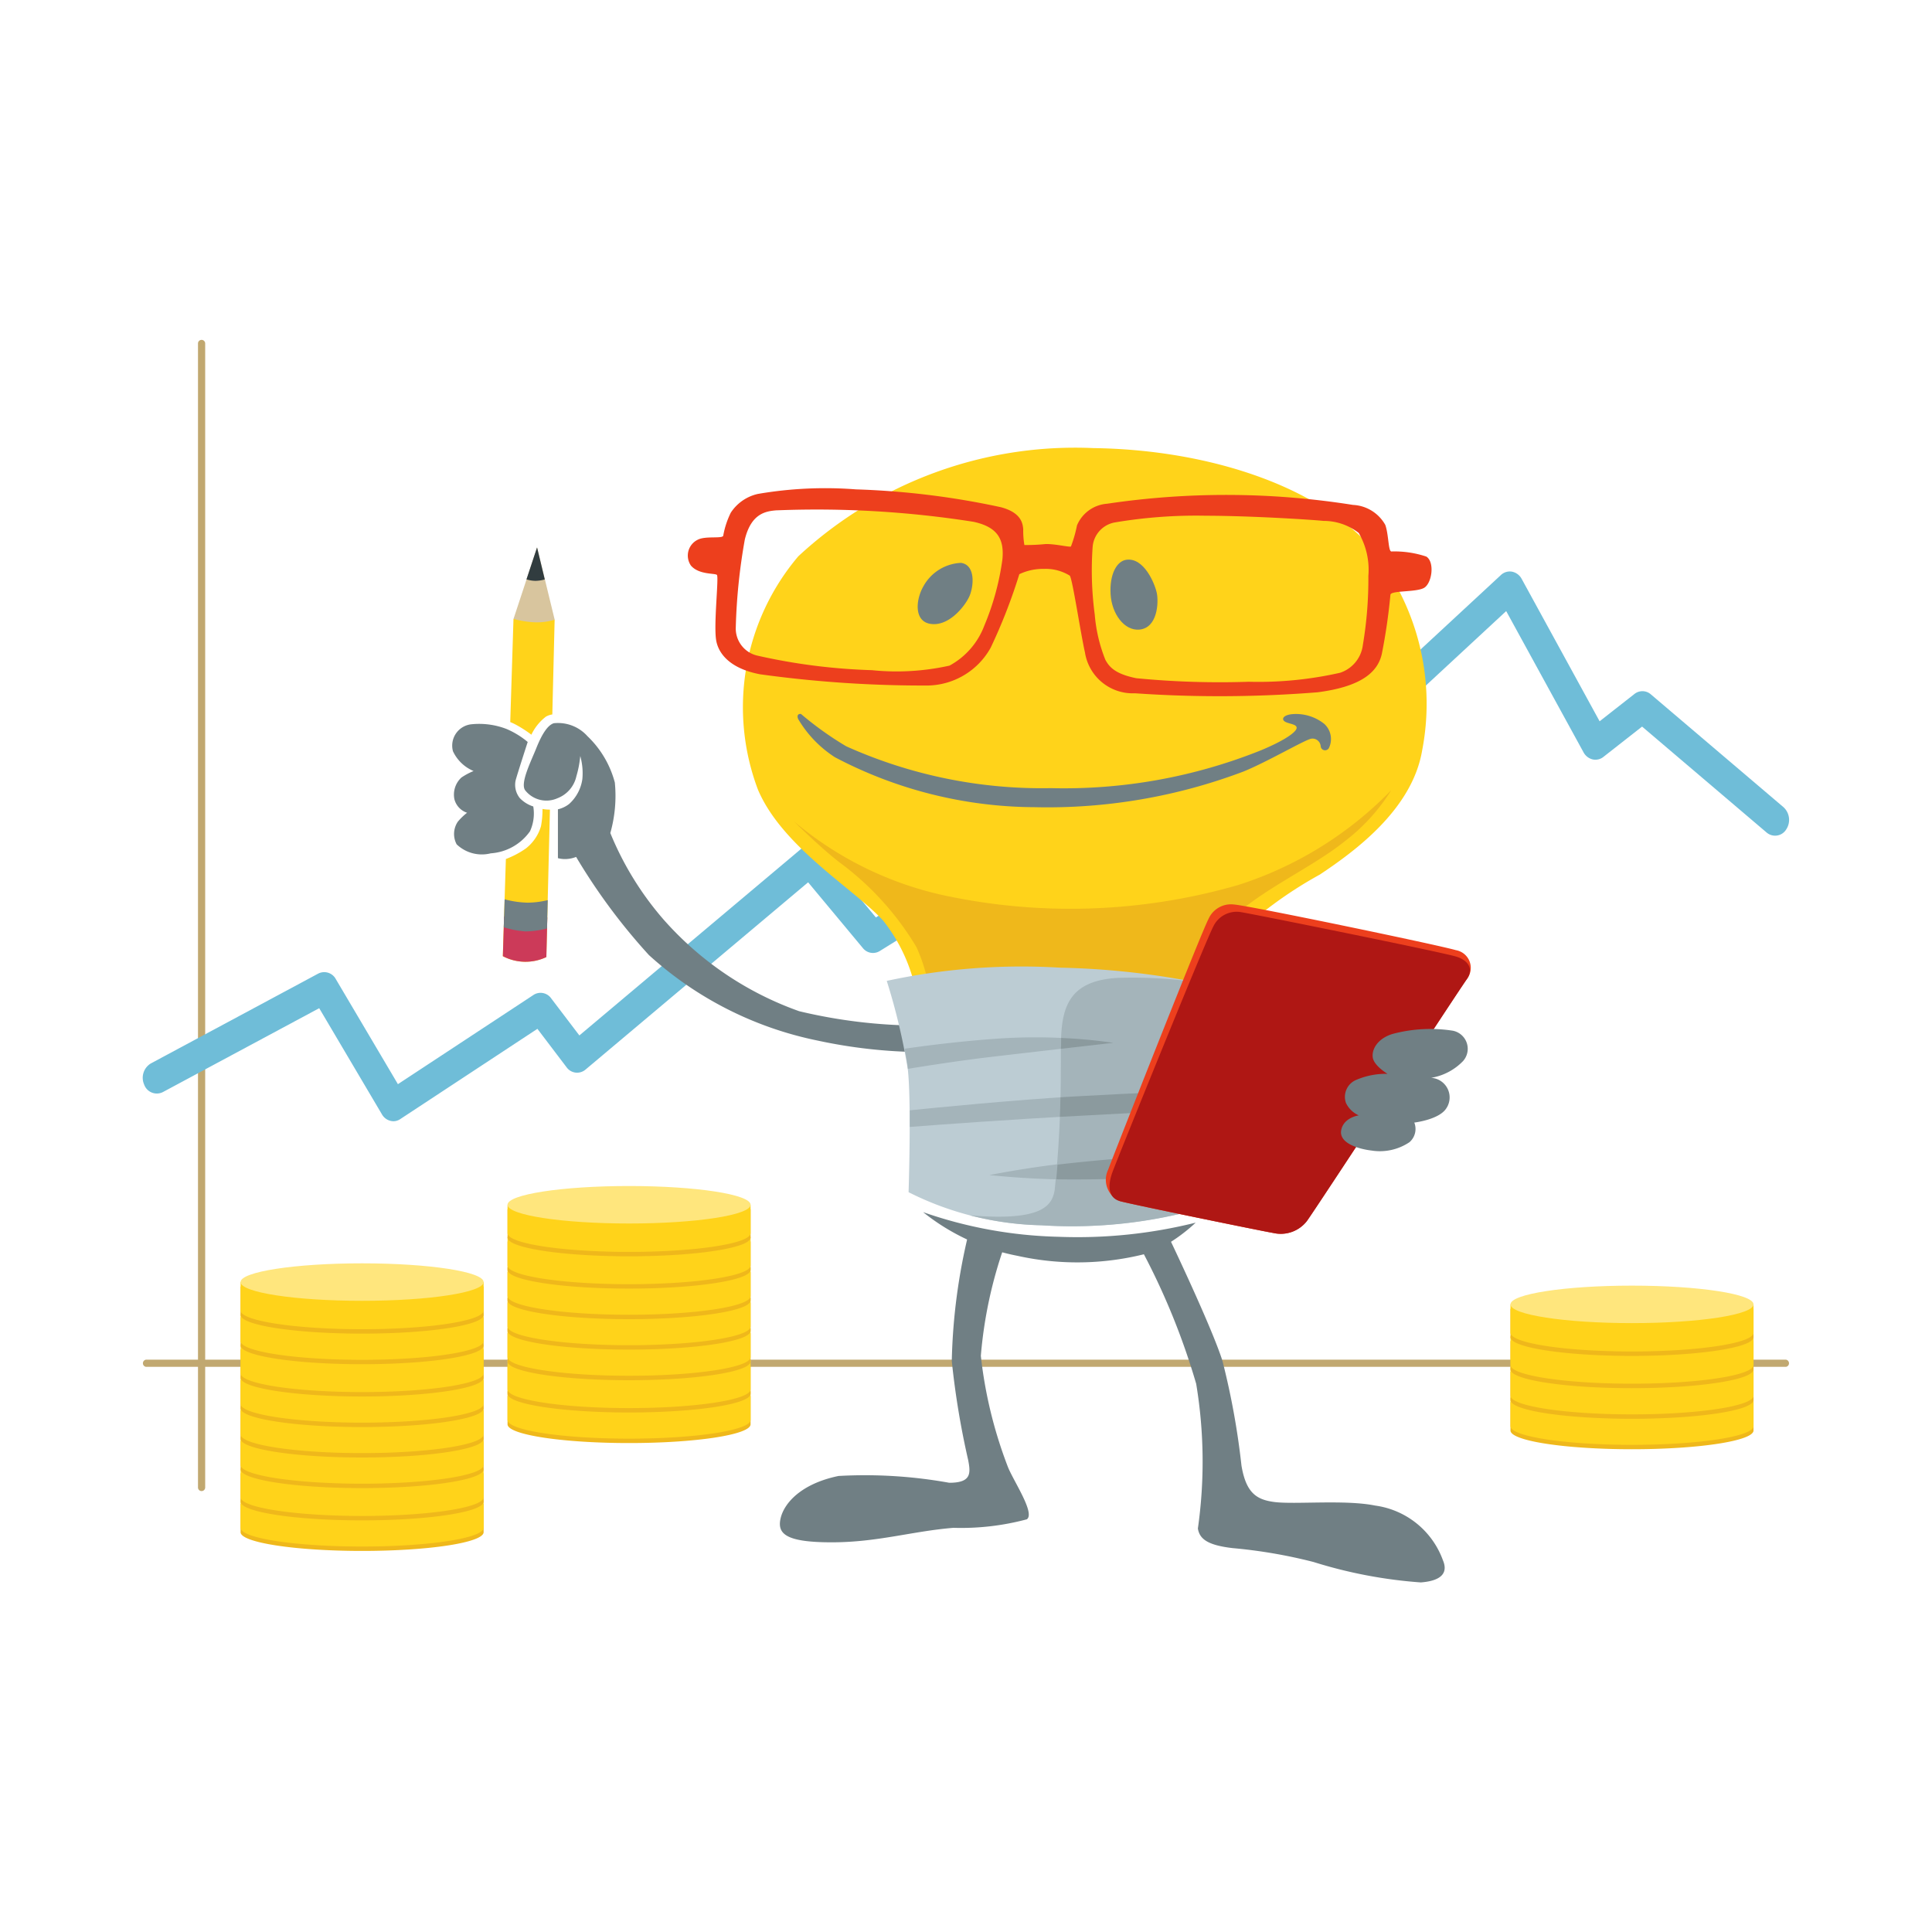 <svg xmlns="http://www.w3.org/2000/svg" xmlns:xlink="http://www.w3.org/1999/xlink" width="50" height="50" viewBox="0 0 50 50">
  <defs>
    <clipPath id="clip-path">
      <rect id="Rectangle_6812" data-name="Rectangle 6812" width="50" height="50" transform="translate(-21797 -15620)" fill="#fff"/>
    </clipPath>
  </defs>
  <g id="Finance" transform="translate(21797 15620)" clip-path="url(#clip-path)">
    <g id="Group_24787" data-name="Group 24787" transform="translate(-22145 -15709.411)">
      <g id="Group_24683" data-name="Group 24683" transform="translate(354.226 127.73)">
        <g id="Group_24680" data-name="Group 24680" transform="translate(0 0.599)">
          <path id="Path_45133" data-name="Path 45133" d="M548.681,906.918c0,.268-1.408.485-3.145.485s-3.145-.217-3.145-.485v-.735a19.881,19.881,0,0,0,6.29,0Z" transform="translate(-542.391 -906.183)" fill="#efb81b"/>
        </g>
        <g id="Group_24681" data-name="Group 24681" transform="translate(0 0.485)">
          <path id="Path_45134" data-name="Path 45134" d="M548.681,903.872c0,.268-1.408.485-3.145.485s-3.145-.217-3.145-.485v-.735a19.876,19.876,0,0,0,6.29,0Z" transform="translate(-542.391 -903.137)" fill="#ffd31a"/>
        </g>
        <g id="Group_24682" data-name="Group 24682" transform="translate(0 0)">
          <ellipse id="Ellipse_1647" data-name="Ellipse 1647" cx="3.145" cy="0.485" rx="3.145" ry="0.485" fill="#ffe67d"/>
        </g>
      </g>
      <g id="Group_24687" data-name="Group 24687" transform="translate(354.226 126.939)">
        <g id="Group_24684" data-name="Group 24684" transform="translate(0 0.599)">
          <path id="Path_45135" data-name="Path 45135" d="M548.681,885.694c0,.268-1.408.485-3.145.485s-3.145-.217-3.145-.485v-.735a19.881,19.881,0,0,0,6.29,0Z" transform="translate(-542.391 -884.959)" fill="#efb81b"/>
        </g>
        <g id="Group_24685" data-name="Group 24685" transform="translate(0 0.485)">
          <path id="Path_45136" data-name="Path 45136" d="M548.681,882.648c0,.268-1.408.485-3.145.485s-3.145-.217-3.145-.485v-.735a19.881,19.881,0,0,0,6.29,0Z" transform="translate(-542.391 -881.913)" fill="#ffd31a"/>
        </g>
        <g id="Group_24686" data-name="Group 24686" transform="translate(0 0)">
          <ellipse id="Ellipse_1648" data-name="Ellipse 1648" cx="3.145" cy="0.485" rx="3.145" ry="0.485" fill="#ffe67d"/>
        </g>
      </g>
      <g id="Group_24691" data-name="Group 24691" transform="translate(354.226 126.104)">
        <g id="Group_24688" data-name="Group 24688" transform="translate(0 0.599)">
          <path id="Path_45137" data-name="Path 45137" d="M548.681,863.292c0,.268-1.408.485-3.145.485s-3.145-.217-3.145-.485v-.735a19.881,19.881,0,0,0,6.29,0Z" transform="translate(-542.391 -862.557)" fill="#efb81b"/>
        </g>
        <g id="Group_24689" data-name="Group 24689" transform="translate(0 0.485)">
          <path id="Path_45138" data-name="Path 45138" d="M548.681,860.246c0,.268-1.408.485-3.145.485s-3.145-.217-3.145-.485v-.735a19.881,19.881,0,0,0,6.29,0Z" transform="translate(-542.391 -859.511)" fill="#ffd31a"/>
        </g>
        <g id="Group_24690" data-name="Group 24690" transform="translate(0 0)">
          <ellipse id="Ellipse_1649" data-name="Ellipse 1649" cx="3.145" cy="0.485" rx="3.145" ry="0.485" fill="#ffe67d"/>
        </g>
      </g>
      <g id="Group_24695" data-name="Group 24695" transform="translate(354.226 125.312)">
        <g id="Group_24692" data-name="Group 24692" transform="translate(0 0.599)">
          <path id="Path_45139" data-name="Path 45139" d="M548.681,842.068c0,.268-1.408.485-3.145.485s-3.145-.217-3.145-.485v-.735a19.881,19.881,0,0,0,6.29,0Z" transform="translate(-542.391 -841.333)" fill="#efb81b"/>
        </g>
        <g id="Group_24693" data-name="Group 24693" transform="translate(0 0.485)">
          <path id="Path_45140" data-name="Path 45140" d="M548.681,839.022c0,.268-1.408.485-3.145.485s-3.145-.217-3.145-.485v-.735a19.881,19.881,0,0,0,6.29,0Z" transform="translate(-542.391 -838.287)" fill="#ffd31a"/>
        </g>
        <g id="Group_24694" data-name="Group 24694">
          <ellipse id="Ellipse_1650" data-name="Ellipse 1650" cx="3.145" cy="0.485" rx="3.145" ry="0.485" fill="#ffe67d"/>
        </g>
      </g>
      <g id="Group_24696" data-name="Group 24696" transform="translate(353.124 98.203)">
        <path id="Path_45141" data-name="Path 45141" d="M440.424,128a.093.093,0,0,1-.093-.093V98.3a.093.093,0,0,1,.186,0V127.91A.093.093,0,0,1,440.424,128Z" transform="translate(-440.331 -98.203)" fill="#c1a870"/>
      </g>
      <g id="Group_24697" data-name="Group 24697" transform="translate(351.697 124.599)">
        <path id="Path_45142" data-name="Path 45142" d="M378.979,806.332h-42.44a.094.094,0,0,1,0-.186h42.44a.094.094,0,0,1,0,.186Z" transform="translate(-336.457 -806.146)" fill="#c1a870"/>
      </g>
      <g id="Group_24698" data-name="Group 24698" transform="translate(351.697 104.202)">
        <path id="Path_45143" data-name="Path 45143" d="M366.4,273.326a.354.354,0,0,1-.3-.183l-1.621-2.743-4.046,2.171a.347.347,0,0,1-.484-.194.434.434,0,0,1,.172-.547l4.33-2.324a.34.34,0,0,1,.459.143l1.606,2.717,3.507-2.308a.335.335,0,0,1,.459.087l.73.96,5.748-4.836a.334.334,0,0,1,.482.048l1.444,1.734,8.572-5.328a.333.333,0,0,1,.428.065l1.51,1.652,5.664-5.249a.334.334,0,0,1,.29-.088.365.365,0,0,1,.25.189l2.016,3.683.9-.706a.331.331,0,0,1,.426.009l3.433,2.92a.446.446,0,0,1,.071.574.337.337,0,0,1-.509.081l-3.222-2.741-1,.784a.331.331,0,0,1-.282.065.367.367,0,0,1-.235-.186l-2-3.652-5.593,5.184a.334.334,0,0,1-.484-.022l-1.55-1.7-8.584,5.335a.334.334,0,0,1-.44-.078l-1.415-1.7-5.76,4.846a.335.335,0,0,1-.493-.062l-.753-.992-3.54,2.33A.331.331,0,0,1,366.4,273.326Z" transform="translate(-359.915 -259.099)" fill="#6fbdd8"/>
      </g>
      <g id="Group_24702" data-name="Group 24702" transform="translate(354.226 124.524)">
        <g id="Group_24699" data-name="Group 24699" transform="translate(0 0.599)">
          <path id="Path_45144" data-name="Path 45144" d="M548.681,820.933c0,.268-1.408.485-3.145.485s-3.145-.217-3.145-.485V820.2a19.881,19.881,0,0,0,6.29,0Z" transform="translate(-542.391 -820.198)" fill="#efb81b"/>
        </g>
        <g id="Group_24700" data-name="Group 24700" transform="translate(0 0.485)">
          <path id="Path_45145" data-name="Path 45145" d="M548.681,817.887c0,.268-1.408.485-3.145.485s-3.145-.217-3.145-.485v-.735a19.881,19.881,0,0,0,6.29,0Z" transform="translate(-542.391 -817.152)" fill="#ffd31a"/>
        </g>
        <g id="Group_24701" data-name="Group 24701" transform="translate(0 0)">
          <ellipse id="Ellipse_1651" data-name="Ellipse 1651" cx="3.145" cy="0.485" rx="3.145" ry="0.485" fill="#ffe67d"/>
        </g>
      </g>
      <g id="Group_24706" data-name="Group 24706" transform="translate(354.226 123.733)">
        <g id="Group_24703" data-name="Group 24703" transform="translate(0 0.599)">
          <path id="Path_45146" data-name="Path 45146" d="M548.681,799.709c0,.268-1.408.485-3.145.485s-3.145-.217-3.145-.485v-.735a19.876,19.876,0,0,0,6.29,0Z" transform="translate(-542.391 -798.974)" fill="#efb81b"/>
        </g>
        <g id="Group_24704" data-name="Group 24704" transform="translate(0 0.485)">
          <path id="Path_45147" data-name="Path 45147" d="M548.681,796.663c0,.268-1.408.485-3.145.485s-3.145-.217-3.145-.485v-.735a19.876,19.876,0,0,0,6.29,0Z" transform="translate(-542.391 -795.928)" fill="#ffd31a"/>
        </g>
        <g id="Group_24705" data-name="Group 24705" transform="translate(0 0)">
          <ellipse id="Ellipse_1652" data-name="Ellipse 1652" cx="3.145" cy="0.485" rx="3.145" ry="0.485" fill="#ffe67d"/>
        </g>
      </g>
      <g id="Group_24710" data-name="Group 24710" transform="translate(354.226 122.898)">
        <g id="Group_24707" data-name="Group 24707" transform="translate(0 0.599)">
          <path id="Path_45148" data-name="Path 45148" d="M548.681,777.308c0,.268-1.408.485-3.145.485s-3.145-.217-3.145-.485v-.735a19.881,19.881,0,0,0,6.29,0Z" transform="translate(-542.391 -776.573)" fill="#efb81b"/>
        </g>
        <g id="Group_24708" data-name="Group 24708" transform="translate(0 0.485)">
          <path id="Path_45149" data-name="Path 45149" d="M548.681,774.262c0,.268-1.408.485-3.145.485s-3.145-.217-3.145-.485v-.735a19.876,19.876,0,0,0,6.29,0Z" transform="translate(-542.391 -773.527)" fill="#ffd31a"/>
        </g>
        <g id="Group_24709" data-name="Group 24709" transform="translate(0 0)">
          <ellipse id="Ellipse_1653" data-name="Ellipse 1653" cx="3.145" cy="0.485" rx="3.145" ry="0.485" fill="#ffe67d"/>
        </g>
      </g>
      <g id="Group_24714" data-name="Group 24714" transform="translate(354.226 122.106)">
        <g id="Group_24711" data-name="Group 24711" transform="translate(0 0.599)">
          <path id="Path_45150" data-name="Path 45150" d="M548.681,756.084c0,.268-1.408.485-3.145.485s-3.145-.217-3.145-.485v-.735a19.876,19.876,0,0,0,6.29,0Z" transform="translate(-542.391 -755.349)" fill="#efb81b"/>
        </g>
        <g id="Group_24712" data-name="Group 24712" transform="translate(0 0.485)">
          <path id="Path_45151" data-name="Path 45151" d="M548.681,753.038c0,.268-1.408.485-3.145.485s-3.145-.217-3.145-.485V752.3a19.885,19.885,0,0,0,6.29,0Z" transform="translate(-542.391 -752.303)" fill="#ffd31a"/>
        </g>
        <g id="Group_24713" data-name="Group 24713">
          <ellipse id="Ellipse_1654" data-name="Ellipse 1654" cx="3.145" cy="0.485" rx="3.145" ry="0.485" fill="#ffe67d"/>
        </g>
      </g>
      <g id="Group_24718" data-name="Group 24718" transform="translate(361.135 124.938)">
        <g id="Group_24715" data-name="Group 24715" transform="translate(0 0.599)">
          <path id="Path_45152" data-name="Path 45152" d="M733.994,832.024c0,.268-1.408.485-3.145.485s-3.145-.217-3.145-.485v-.735a19.875,19.875,0,0,0,6.29,0Z" transform="translate(-727.704 -831.289)" fill="#efb81b"/>
        </g>
        <g id="Group_24716" data-name="Group 24716" transform="translate(0 0.485)">
          <path id="Path_45153" data-name="Path 45153" d="M733.994,828.978c0,.268-1.408.485-3.145.485s-3.145-.217-3.145-.485v-.735a19.875,19.875,0,0,0,6.29,0Z" transform="translate(-727.704 -828.243)" fill="#ffd31a"/>
        </g>
        <g id="Group_24717" data-name="Group 24717" transform="translate(0 0)">
          <ellipse id="Ellipse_1655" data-name="Ellipse 1655" cx="3.145" cy="0.485" rx="3.145" ry="0.485" fill="#ffe67d"/>
        </g>
      </g>
      <g id="Group_24722" data-name="Group 24722" transform="translate(361.135 124.147)">
        <g id="Group_24719" data-name="Group 24719" transform="translate(0 0.599)">
          <path id="Path_45154" data-name="Path 45154" d="M733.994,810.8c0,.268-1.408.485-3.145.485s-3.145-.217-3.145-.485v-.735a19.88,19.88,0,0,0,6.29,0Z" transform="translate(-727.704 -810.065)" fill="#efb81b"/>
        </g>
        <g id="Group_24720" data-name="Group 24720" transform="translate(0 0.485)">
          <path id="Path_45155" data-name="Path 45155" d="M733.994,807.754c0,.268-1.408.485-3.145.485s-3.145-.217-3.145-.485v-.735a19.875,19.875,0,0,0,6.29,0Z" transform="translate(-727.704 -807.019)" fill="#ffd31a"/>
        </g>
        <g id="Group_24721" data-name="Group 24721" transform="translate(0 0)">
          <ellipse id="Ellipse_1656" data-name="Ellipse 1656" cx="3.145" cy="0.485" rx="3.145" ry="0.485" fill="#ffe67d"/>
        </g>
      </g>
      <g id="Group_24726" data-name="Group 24726" transform="translate(361.135 123.311)">
        <g id="Group_24723" data-name="Group 24723" transform="translate(0 0.599)">
          <path id="Path_45156" data-name="Path 45156" d="M733.994,788.4c0,.268-1.408.485-3.145.485s-3.145-.217-3.145-.485v-.735a19.875,19.875,0,0,0,6.29,0Z" transform="translate(-727.704 -787.664)" fill="#efb81b"/>
        </g>
        <g id="Group_24724" data-name="Group 24724" transform="translate(0 0.485)">
          <path id="Path_45157" data-name="Path 45157" d="M733.994,785.353c0,.268-1.408.485-3.145.485s-3.145-.217-3.145-.485v-.735a19.875,19.875,0,0,0,6.29,0Z" transform="translate(-727.704 -784.618)" fill="#ffd31a"/>
        </g>
        <g id="Group_24725" data-name="Group 24725" transform="translate(0 0)">
          <ellipse id="Ellipse_1657" data-name="Ellipse 1657" cx="3.145" cy="0.485" rx="3.145" ry="0.485" fill="#ffe67d"/>
        </g>
      </g>
      <g id="Group_24730" data-name="Group 24730" transform="translate(361.135 122.52)">
        <g id="Group_24727" data-name="Group 24727" transform="translate(0 0.599)">
          <path id="Path_45158" data-name="Path 45158" d="M733.994,767.175c0,.268-1.408.485-3.145.485s-3.145-.217-3.145-.485v-.735a19.88,19.88,0,0,0,6.29,0Z" transform="translate(-727.704 -766.44)" fill="#efb81b"/>
        </g>
        <g id="Group_24728" data-name="Group 24728" transform="translate(0 0.485)">
          <path id="Path_45159" data-name="Path 45159" d="M733.994,764.129c0,.268-1.408.485-3.145.485s-3.145-.217-3.145-.485v-.735a19.88,19.88,0,0,0,6.29,0Z" transform="translate(-727.704 -763.394)" fill="#ffd31a"/>
        </g>
        <g id="Group_24729" data-name="Group 24729">
          <ellipse id="Ellipse_1658" data-name="Ellipse 1658" cx="3.145" cy="0.485" rx="3.145" ry="0.485" fill="#ffe67d"/>
        </g>
      </g>
      <g id="Group_24734" data-name="Group 24734" transform="translate(361.135 121.732)">
        <g id="Group_24731" data-name="Group 24731" transform="translate(0 0.599)">
          <path id="Path_45160" data-name="Path 45160" d="M733.994,746.04c0,.268-1.408.485-3.145.485s-3.145-.217-3.145-.485v-.735a19.885,19.885,0,0,0,6.29,0Z" transform="translate(-727.704 -745.305)" fill="#efb81b"/>
        </g>
        <g id="Group_24732" data-name="Group 24732" transform="translate(0 0.485)">
          <path id="Path_45161" data-name="Path 45161" d="M733.994,742.994c0,.268-1.408.485-3.145.485s-3.145-.217-3.145-.485v-.735a19.88,19.88,0,0,0,6.29,0Z" transform="translate(-727.704 -742.259)" fill="#ffd31a"/>
        </g>
        <g id="Group_24733" data-name="Group 24733">
          <ellipse id="Ellipse_1659" data-name="Ellipse 1659" cx="3.145" cy="0.485" rx="3.145" ry="0.485" fill="#ffe67d"/>
        </g>
      </g>
      <g id="Group_24738" data-name="Group 24738" transform="translate(361.135 120.941)">
        <g id="Group_24735" data-name="Group 24735" transform="translate(0 0.599)">
          <path id="Path_45162" data-name="Path 45162" d="M733.994,724.816c0,.268-1.408.485-3.145.485s-3.145-.217-3.145-.485v-.735a19.88,19.88,0,0,0,6.29,0Z" transform="translate(-727.704 -724.081)" fill="#efb81b"/>
        </g>
        <g id="Group_24736" data-name="Group 24736" transform="translate(0 0.485)">
          <path id="Path_45163" data-name="Path 45163" d="M733.994,721.77c0,.268-1.408.485-3.145.485s-3.145-.217-3.145-.485v-.735a19.88,19.88,0,0,0,6.29,0Z" transform="translate(-727.704 -721.035)" fill="#ffd31a"/>
        </g>
        <g id="Group_24737" data-name="Group 24737">
          <ellipse id="Ellipse_1660" data-name="Ellipse 1660" cx="3.145" cy="0.485" rx="3.145" ry="0.485" fill="#ffe67d"/>
        </g>
      </g>
      <g id="Group_24742" data-name="Group 24742" transform="translate(361.135 120.105)">
        <g id="Group_24739" data-name="Group 24739" transform="translate(0 0.599)">
          <path id="Path_45164" data-name="Path 45164" d="M733.994,702.414c0,.268-1.408.485-3.145.485s-3.145-.217-3.145-.485v-.735a19.88,19.88,0,0,0,6.29,0Z" transform="translate(-727.704 -701.679)" fill="#efb81b"/>
        </g>
        <g id="Group_24740" data-name="Group 24740" transform="translate(0 0.485)">
          <path id="Path_45165" data-name="Path 45165" d="M733.994,699.368c0,.268-1.408.485-3.145.485s-3.145-.217-3.145-.485v-.735a19.88,19.88,0,0,0,6.29,0Z" transform="translate(-727.704 -698.633)" fill="#ffd31a"/>
        </g>
        <g id="Group_24741" data-name="Group 24741">
          <ellipse id="Ellipse_1661" data-name="Ellipse 1661" cx="3.145" cy="0.485" rx="3.145" ry="0.485" fill="#ffe67d"/>
        </g>
      </g>
      <g id="Group_24746" data-name="Group 24746" transform="translate(387.091 125.098)">
        <g id="Group_24743" data-name="Group 24743" transform="translate(0 0.599)">
          <path id="Path_45166" data-name="Path 45166" d="M1430.118,836.307c0,.268-1.408.485-3.145.485s-3.145-.217-3.145-.485v-.735a19.875,19.875,0,0,0,6.29,0Z" transform="translate(-1423.828 -835.572)" fill="#efb81b"/>
        </g>
        <g id="Group_24744" data-name="Group 24744" transform="translate(0 0.485)">
          <path id="Path_45167" data-name="Path 45167" d="M1430.118,833.261c0,.268-1.408.485-3.145.485s-3.145-.217-3.145-.485v-.735a19.875,19.875,0,0,0,6.29,0Z" transform="translate(-1423.828 -832.526)" fill="#ffd31a"/>
        </g>
        <g id="Group_24745" data-name="Group 24745" transform="translate(0 0)">
          <ellipse id="Ellipse_1662" data-name="Ellipse 1662" cx="3.145" cy="0.485" rx="3.145" ry="0.485" fill="#ffe67d"/>
        </g>
      </g>
      <g id="Group_24750" data-name="Group 24750" transform="translate(387.091 124.31)">
        <g id="Group_24747" data-name="Group 24747" transform="translate(0 0.599)">
          <path id="Path_45168" data-name="Path 45168" d="M1430.118,815.172c0,.268-1.408.485-3.145.485s-3.145-.217-3.145-.485v-.735a19.875,19.875,0,0,0,6.29,0Z" transform="translate(-1423.828 -814.437)" fill="#efb81b"/>
        </g>
        <g id="Group_24748" data-name="Group 24748" transform="translate(0 0.485)">
          <path id="Path_45169" data-name="Path 45169" d="M1430.118,812.126c0,.268-1.408.485-3.145.485s-3.145-.217-3.145-.485v-.735a19.88,19.88,0,0,0,6.29,0Z" transform="translate(-1423.828 -811.391)" fill="#ffd31a"/>
        </g>
        <g id="Group_24749" data-name="Group 24749" transform="translate(0 0)">
          <ellipse id="Ellipse_1663" data-name="Ellipse 1663" cx="3.145" cy="0.485" rx="3.145" ry="0.485" fill="#ffe67d"/>
        </g>
      </g>
      <g id="Group_24754" data-name="Group 24754" transform="translate(387.091 123.518)">
        <g id="Group_24751" data-name="Group 24751" transform="translate(0 0.599)">
          <path id="Path_45170" data-name="Path 45170" d="M1430.118,793.948c0,.268-1.408.485-3.145.485s-3.145-.217-3.145-.485v-.735a19.88,19.88,0,0,0,6.29,0Z" transform="translate(-1423.828 -793.213)" fill="#efb81b"/>
        </g>
        <g id="Group_24752" data-name="Group 24752" transform="translate(0 0.485)">
          <path id="Path_45171" data-name="Path 45171" d="M1430.118,790.9c0,.268-1.408.485-3.145.485s-3.145-.217-3.145-.485v-.735a19.875,19.875,0,0,0,6.29,0Z" transform="translate(-1423.828 -790.167)" fill="#ffd31a"/>
        </g>
        <g id="Group_24753" data-name="Group 24753" transform="translate(0 0)">
          <ellipse id="Ellipse_1664" data-name="Ellipse 1664" cx="3.145" cy="0.485" rx="3.145" ry="0.485" fill="#ffe67d"/>
        </g>
      </g>
      <g id="Group_24758" data-name="Group 24758" transform="translate(387.091 122.683)">
        <g id="Group_24755" data-name="Group 24755" transform="translate(0 0.599)">
          <path id="Path_45172" data-name="Path 45172" d="M1430.118,771.547c0,.268-1.408.485-3.145.485s-3.145-.217-3.145-.485v-.735a19.885,19.885,0,0,0,6.29,0Z" transform="translate(-1423.828 -770.812)" fill="#efb81b"/>
        </g>
        <g id="Group_24756" data-name="Group 24756" transform="translate(0 0.485)">
          <path id="Path_45173" data-name="Path 45173" d="M1430.118,768.5c0,.268-1.408.485-3.145.485s-3.145-.217-3.145-.485v-.735a19.88,19.88,0,0,0,6.29,0Z" transform="translate(-1423.828 -767.766)" fill="#ffd31a"/>
        </g>
        <g id="Group_24757" data-name="Group 24757" transform="translate(0 0)">
          <ellipse id="Ellipse_1665" data-name="Ellipse 1665" cx="3.145" cy="0.485" rx="3.145" ry="0.485" fill="#ffe67d"/>
        </g>
      </g>
      <g id="Group_24759" data-name="Group 24759" transform="translate(361.288 103.578)">
        <path id="Path_45174" data-name="Path 45174" d="M731.8,244.208l.61-1.85.455,1.871a.859.859,0,0,1-.479.167A.889.889,0,0,1,731.8,244.208Z" transform="translate(-731.798 -242.358)" fill="#d8c59e"/>
      </g>
      <g id="Group_24760" data-name="Group 24760" transform="translate(361.556 108.105)">
        <path id="Path_45175" data-name="Path 45175" d="M739.77,363.8c-.161.049-.311.289-.451.639s-.42.9-.294,1.092a.7.7,0,0,0,.84.21.79.79,0,0,0,.489-.57,2.675,2.675,0,0,0,.1-.522,1.631,1.631,0,0,1,.054.6,1.069,1.069,0,0,1-.343.642.754.754,0,0,1-.289.137l0,1.264a.714.714,0,0,0,.231.022.818.818,0,0,0,.24-.054,15.493,15.493,0,0,0,1.885,2.541,9.232,9.232,0,0,0,4.355,2.21,13.218,13.218,0,0,0,2.67.3l-.044-.686a13.521,13.521,0,0,1-3.093-.372,8.443,8.443,0,0,1-3.509-2.371,8.056,8.056,0,0,1-1.379-2.24,3.532,3.532,0,0,0,.117-1.306,2.56,2.56,0,0,0-.708-1.2A1.022,1.022,0,0,0,739.77,363.8Z" transform="translate(-738.993 -363.777)" fill="#707f84"/>
      </g>
      <g id="Group_24761" data-name="Group 24761" transform="translate(359.69 108.136)">
        <path id="Path_45176" data-name="Path 45176" d="M690.9,365.078s-.284.875-.314,1a.55.55,0,0,0,.109.452.826.826,0,0,0,.349.217,1.1,1.1,0,0,1-.086.644,1.354,1.354,0,0,1-1.014.569.943.943,0,0,1-.883-.233.569.569,0,0,1,.029-.584,1.542,1.542,0,0,1,.241-.233.5.5,0,0,1-.328-.35.6.6,0,0,1,.182-.562,1.736,1.736,0,0,1,.314-.168,1.028,1.028,0,0,1-.533-.511.555.555,0,0,1,.489-.7,1.97,1.97,0,0,1,.9.124A2.189,2.189,0,0,1,690.9,365.078Z" transform="translate(-688.933 -364.601)" fill="#707f84"/>
      </g>
      <g id="Group_24762" data-name="Group 24762" transform="translate(361.014 110.347)">
        <path id="Path_45177" data-name="Path 45177" d="M725.461,423.91a2.348,2.348,0,0,1-.039.444,1.132,1.132,0,0,1-.393.579,2.3,2.3,0,0,1-.516.272l-.079,2.515a1.262,1.262,0,0,0,1.126.023l.093-3.816A1.022,1.022,0,0,1,725.461,423.91Z" transform="translate(-724.435 -423.91)" fill="#ffd31a"/>
      </g>
      <g id="Group_24763" data-name="Group 24763" transform="translate(361.204 105.427)">
        <path id="Path_45178" data-name="Path 45178" d="M730.093,294.96a1.278,1.278,0,0,1,.376-.467.47.47,0,0,1,.166-.057l.06-2.452a1.538,1.538,0,0,1-.535.066,2.392,2.392,0,0,1-.53-.088l-.084,2.671c.038.016.078.033.117.053A3.036,3.036,0,0,1,730.093,294.96Z" transform="translate(-729.545 -291.962)" fill="#ffd31a"/>
      </g>
      <g id="Group_24764" data-name="Group 24764" transform="translate(361.625 103.578)">
        <path id="Path_45179" data-name="Path 45179" d="M740.844,243.185a.806.806,0,0,0,.232.038.953.953,0,0,0,.242-.036l-.2-.829Z" transform="translate(-740.844 -242.358)" fill="#313c3f"/>
      </g>
      <g id="Group_24765" data-name="Group 24765" transform="translate(361.014 113.126)">
        <path id="Path_45180" data-name="Path 45180" d="M725.045,498.557a1.673,1.673,0,0,1-.578-.117l-.032,1.031a1.262,1.262,0,0,0,1.126.023l.025-1.026A2.565,2.565,0,0,1,725.045,498.557Z" transform="translate(-724.435 -498.44)" fill="#cc3a59"/>
      </g>
      <g id="Group_24766" data-name="Group 24766" transform="translate(361.037 112.685)">
        <path id="Path_45181" data-name="Path 45181" d="M725.09,486.616l-.023.723a2.408,2.408,0,0,0,.569.108,2.308,2.308,0,0,0,.551-.077l.018-.733a2.3,2.3,0,0,1-.518.066A2.516,2.516,0,0,1,725.09,486.616Z" transform="translate(-725.067 -486.616)" fill="#707f84"/>
      </g>
      <g id="Group_24767" data-name="Group 24767" transform="translate(367.234 101.009)">
        <path id="Path_45182" data-name="Path 45182" d="M895.781,187.824a4.336,4.336,0,0,0-.895-2.125c-.746-.82-2.61-1.9-3.244-3.393a6.04,6.04,0,0,1,1.044-6.04,10.528,10.528,0,0,1,7.643-2.8c2.759.037,5.444.858,6.935,2.312a6.347,6.347,0,0,1,1.566,5.518c-.261,1.529-1.752,2.61-2.647,3.207a10.6,10.6,0,0,0-2.274,1.678,3.71,3.71,0,0,0-.559,1.752Z" transform="translate(-891.26 -173.467)" fill="#ffd31a"/>
      </g>
      <g id="Group_24768" data-name="Group 24768" transform="translate(368.548 109.865)">
        <path id="Path_45183" data-name="Path 45183" d="M926.5,411.774s.634.634,1.156,1.044a7.512,7.512,0,0,1,2.014,2.21,4.42,4.42,0,0,1,.362,1.3l6.926.087a4.158,4.158,0,0,1,.768-2c.652-.768,2.13-1.405,3.014-2.115a4.941,4.941,0,0,0,1.217-1.333A9.582,9.582,0,0,1,938,413.42a15.612,15.612,0,0,1-7.722.246A9,9,0,0,1,926.5,411.774Z" transform="translate(-926.5 -410.971)" fill="#efb81b"/>
      </g>
      <g id="Group_24769" data-name="Group 24769" transform="translate(368.642 107.887)">
        <path id="Path_45184" data-name="Path 45184" d="M929.129,357.924a8.538,8.538,0,0,0,1.171.837,12.347,12.347,0,0,0,5.295,1.083,13.693,13.693,0,0,0,5.433-.977c.66-.275.929-.487.929-.584s-.2-.1-.3-.159-.055-.165.165-.193a1.173,1.173,0,0,1,.849.249.531.531,0,0,1,.119.63.114.114,0,0,1-.211-.054.213.213,0,0,0-.234-.193c-.151.014-1.12.589-1.766.852a14.341,14.341,0,0,1-5.4.922,11.18,11.18,0,0,1-5.172-1.293,2.972,2.972,0,0,1-.952-.991C929.016,357.956,929.063,357.916,929.129,357.924Z" transform="translate(-929.042 -357.923)" fill="#707f84"/>
      </g>
      <g id="Group_24770" data-name="Group 24770" transform="translate(365.789 102.059)">
        <path id="Path_45185" data-name="Path 45185" d="M853.642,202.243a1.13,1.13,0,0,1,.7-.485,10.277,10.277,0,0,1,2.54-.118,20.769,20.769,0,0,1,3.748.461c.533.141.567.424.58.569a2.208,2.208,0,0,0,.03.41,4.862,4.862,0,0,0,.548-.025c.249-.006.618.086.657.063a3.377,3.377,0,0,0,.156-.545.916.916,0,0,1,.776-.561,20.962,20.962,0,0,1,6.367.03,1.015,1.015,0,0,1,.836.517c.089.249.076.675.155.688a2.6,2.6,0,0,1,.907.132c.224.143.146.694-.06.811s-.858.062-.869.178a15.094,15.094,0,0,1-.221,1.523c-.108.5-.568.858-1.661,1a31.832,31.832,0,0,1-4.73.026,1.252,1.252,0,0,1-1.294-1.061c-.109-.473-.321-1.895-.392-1.983a1.182,1.182,0,0,0-.668-.175,1.42,1.42,0,0,0-.638.137,14.292,14.292,0,0,1-.74,1.9,1.9,1.9,0,0,1-1.613.981,30.808,30.808,0,0,1-4.36-.291c-.828-.159-1.089-.581-1.135-.894-.064-.428.076-1.63.021-1.678s-.466,0-.672-.241a.456.456,0,0,1,.183-.672c.2-.1.629-.019.653-.1A2.211,2.211,0,0,1,853.642,202.243Zm1.2-.062c-.284.021-.669.07-.837.756a15.032,15.032,0,0,0-.234,2.271.72.72,0,0,0,.57.737,15.474,15.474,0,0,0,2.953.374,6.289,6.289,0,0,0,2.009-.118,1.962,1.962,0,0,0,.9-1.035,6.748,6.748,0,0,0,.469-1.72c.045-.5-.108-.829-.75-.967A26.114,26.114,0,0,0,854.842,202.182Zm8.165.94a8.617,8.617,0,0,0,.054,1.76,4.018,4.018,0,0,0,.275,1.17c.1.183.25.365.8.476a22.353,22.353,0,0,0,2.908.092,9.587,9.587,0,0,0,2.367-.233.869.869,0,0,0,.589-.722,10.208,10.208,0,0,0,.142-1.784,1.9,1.9,0,0,0-.248-1.111,1.468,1.468,0,0,0-.913-.313c-.279-.03-1.856-.132-3.043-.134a12.636,12.636,0,0,0-2.371.176A.7.7,0,0,0,863.007,203.122Z" transform="translate(-852.518 -201.623)" fill="#ed3f1d"/>
      </g>
      <g id="Group_24771" data-name="Group 24771" transform="translate(371.75 103.974)">
        <path id="Path_45186" data-name="Path 45186" d="M1013.515,252.988a1.17,1.17,0,0,0-.965.593c-.213.363-.248.908.159.983.478.089.9-.443,1.019-.7S1013.9,253.041,1013.515,252.988Z" transform="translate(-1012.395 -252.984)" fill="#707f84"/>
      </g>
      <g id="Group_24772" data-name="Group 24772" transform="translate(376.739 103.894)">
        <path id="Path_45187" data-name="Path 45187" d="M1146.6,250.847c-.249.036-.435.377-.406.889s.356.952.744.918c.473-.042.5-.7.454-.937S1147.063,250.78,1146.6,250.847Z" transform="translate(-1146.191 -250.843)" fill="#707f84"/>
      </g>
      <g id="Group_24773" data-name="Group 24773" transform="translate(370.949 114.435)">
        <path id="Path_45188" data-name="Path 45188" d="M990.916,533.9a16.549,16.549,0,0,1,4.481-.342,20.534,20.534,0,0,1,4.709.646,8.013,8.013,0,0,0-.722,2.506c-.19,1.5-.266,3.057-.266,3.057a12.312,12.312,0,0,1-4.2.456,7.961,7.961,0,0,1-3.437-.854s.076-2.316-.019-3.171A16.155,16.155,0,0,0,990.916,533.9Z" transform="translate(-990.916 -533.539)" fill="#bcccd3"/>
      </g>
      <g id="Group_24774" data-name="Group 24774" transform="translate(371.89 120.781)">
        <path id="Path_45189" data-name="Path 45189" d="M1016.13,703.739a5.609,5.609,0,0,0,2.444,1.131,7.156,7.156,0,0,0,3.494-.1,4.35,4.35,0,0,0,1.116-.759,12.631,12.631,0,0,1-3.549.366A11.4,11.4,0,0,1,1016.13,703.739Z" transform="translate(-1016.13 -703.739)" fill="#707f84"/>
      </g>
      <g id="Group_24775" data-name="Group 24775" transform="translate(373.106 114.71)">
        <path id="Path_45190" data-name="Path 45190" d="M1054.459,541.015a11.662,11.662,0,0,0-1.858-.091c-1.672.076-1.48,1.249-1.5,2.41a29.319,29.319,0,0,1-.158,3.079c-.065.388-.292.819-2.193.657a8.067,8.067,0,0,0,1.849.258,12.315,12.315,0,0,0,4.2-.456s.076-1.557.266-3.057a8.01,8.01,0,0,1,.721-2.506A11.27,11.27,0,0,0,1054.459,541.015Z" transform="translate(-1048.754 -540.916)" fill="#a4b4ba"/>
      </g>
      <g id="Group_24776" data-name="Group 24776" transform="translate(371.546 117.618)">
        <path id="Path_45191" data-name="Path 45191" d="M1011.341,619.588c1.54-.08,2.763-.15,3.384-.187.018-.16.037-.32.057-.481-.627.023-1.976.077-3.5.162-1.727.1-3.717.3-4.37.366,0,.141,0,.286,0,.43C1007.62,619.823,1009.542,619.681,1011.341,619.588Z" transform="translate(-1006.912 -618.92)" fill="#a4b4ba"/>
      </g>
      <g id="Group_24777" data-name="Group 24777" transform="translate(371.411 116.257)">
        <path id="Path_45192" data-name="Path 45192" d="M1005.836,582.432c-1.04.066-2.017.194-2.541.27.037.184.068.362.086.521.463-.077,1.263-.2,1.948-.285,1.148-.136,3.365-.389,3.365-.389A14.375,14.375,0,0,0,1005.836,582.432Z" transform="translate(-1003.295 -582.407)" fill="#a4b4ba"/>
      </g>
      <g id="Group_24778" data-name="Group 24778" transform="translate(373.601 119.169)">
        <path id="Path_45193" data-name="Path 45193" d="M1067.7,660.516c-.4.049-1.153.133-2.288.225a26.137,26.137,0,0,0-3.365.428,23.146,23.146,0,0,0,3.268.1,19.251,19.251,0,0,0,2.347-.267C1067.669,660.849,1067.682,660.687,1067.7,660.516Z" transform="translate(-1062.043 -660.516)" fill="#a4b4ba"/>
      </g>
      <g id="Group_24779" data-name="Group 24779" transform="translate(375.457 116.273)">
        <path id="Path_45194" data-name="Path 45194" d="M1111.823,582.843c0,.092,0,.186-.005.281l1.354-.155A13.208,13.208,0,0,0,1111.823,582.843Z" transform="translate(-1111.818 -582.843)" fill="#8b9a9e"/>
      </g>
      <g id="Group_24780" data-name="Group 24780" transform="translate(375.429 117.618)">
        <path id="Path_45195" data-name="Path 45195" d="M1111.071,619.11c0,.172-.01.342-.015.507l.546-.029c1.54-.08,2.763-.15,3.384-.187h0c.018-.159.036-.32.057-.48h0c-.627.023-1.976.077-3.5.162Z" transform="translate(-1111.056 -618.92)" fill="#8b9a9e"/>
      </g>
      <g id="Group_24781" data-name="Group 24781" transform="translate(375.334 119.169)">
        <path id="Path_45196" data-name="Path 45196" d="M1112.433,660.516c-.4.049-1.153.133-2.288.225-.628.052-1.159.106-1.6.158-.01.141-.021.269-.032.379.527.01,1.061,0,1.536-.011a19.251,19.251,0,0,0,2.347-.267C1112.406,660.849,1112.419,660.687,1112.433,660.516Z" transform="translate(-1108.512 -660.516)" fill="#8b9a9e"/>
      </g>
      <g id="Group_24782" data-name="Group 24782" transform="translate(376.631 112.817)">
        <path id="Path_45197" data-name="Path 45197" d="M1145.93,490.525c-.2.375-2.48,6.171-2.6,6.495a.6.6,0,0,0,.309.808c.323.088,3.7.779,3.967.823a.856.856,0,0,0,.867-.309c.235-.323,3.908-5.935,4.128-6.244a.465.465,0,0,0-.269-.766c-.483-.141-5.372-1.156-5.738-1.181A.635.635,0,0,0,1145.93,490.525Z" transform="translate(-1143.285 -490.148)" fill="#ed3f1d"/>
      </g>
      <g id="Group_24783" data-name="Group 24783" transform="translate(376.714 113.008)">
        <path id="Path_45198" data-name="Path 45198" d="M1148.214,495.653c-.2.375-2.49,6.027-2.607,6.351s-.126.661.2.749,3.7.779,3.967.823a.855.855,0,0,0,.867-.308c.235-.323,3.908-5.935,4.128-6.244s.008-.524-.282-.606c-.484-.137-5.18-1.086-5.542-1.144A.668.668,0,0,0,1148.214,495.653Z" transform="translate(-1145.532 -495.263)" fill="#af1714"/>
      </g>
      <g id="Group_24784" data-name="Group 24784" transform="translate(382.706 116.036)">
        <path id="Path_45199" data-name="Path 45199" d="M1308.556,577.746a1.485,1.485,0,0,0,.827-.434.477.477,0,0,0-.269-.786,3.783,3.783,0,0,0-1.551.083c-.383.114-.548.393-.517.61s.382.424.382.424a1.936,1.936,0,0,0-.806.155.475.475,0,0,0-.269.6.67.67,0,0,0,.331.32s-.393.052-.455.383.434.486.786.527a1.372,1.372,0,0,0,.982-.217.453.453,0,0,0,.124-.507s.62-.072.817-.352A.508.508,0,0,0,1308.556,577.746Z" transform="translate(-1306.225 -576.477)" fill="#707f84"/>
      </g>
      <g id="Group_24785" data-name="Group 24785" transform="translate(368.186 121.268)">
        <path id="Path_45200" data-name="Path 45200" d="M921.679,716.833a15.291,15.291,0,0,0-.441,3.328,21.234,21.234,0,0,0,.425,2.568c.065.341.082.584-.491.584a12.268,12.268,0,0,0-2.865-.176c-.97.2-1.411.705-1.5,1.1s.132.617,1.322.617,2.072-.286,3.151-.375a6.579,6.579,0,0,0,1.9-.22c.22-.154-.331-.97-.485-1.344a11.463,11.463,0,0,1-.705-2.887,11.345,11.345,0,0,1,.617-2.865A.8.8,0,0,0,921.679,716.833Z" transform="translate(-916.792 -716.796)" fill="#707f84"/>
      </g>
      <g id="Group_24786" data-name="Group 24786" transform="translate(377.525 121.437)">
        <path id="Path_45201" data-name="Path 45201" d="M1167.266,721.628a18.094,18.094,0,0,1,1.432,3.5,12.273,12.273,0,0,1,.044,3.746c.044.264.237.43.9.507a13.133,13.133,0,0,1,2.092.359,12.167,12.167,0,0,0,2.777.529c.573-.044.7-.274.573-.573a2.177,2.177,0,0,0-1.754-1.416c-.775-.158-2.083-.024-2.608-.092-.459-.059-.733-.232-.852-.944a19.618,19.618,0,0,0-.493-2.712c-.286-.9-1.388-3.2-1.388-3.2Z" transform="translate(-1167.266 -721.342)" fill="#707f84"/>
      </g>
    </g>
  </g>
</svg>
